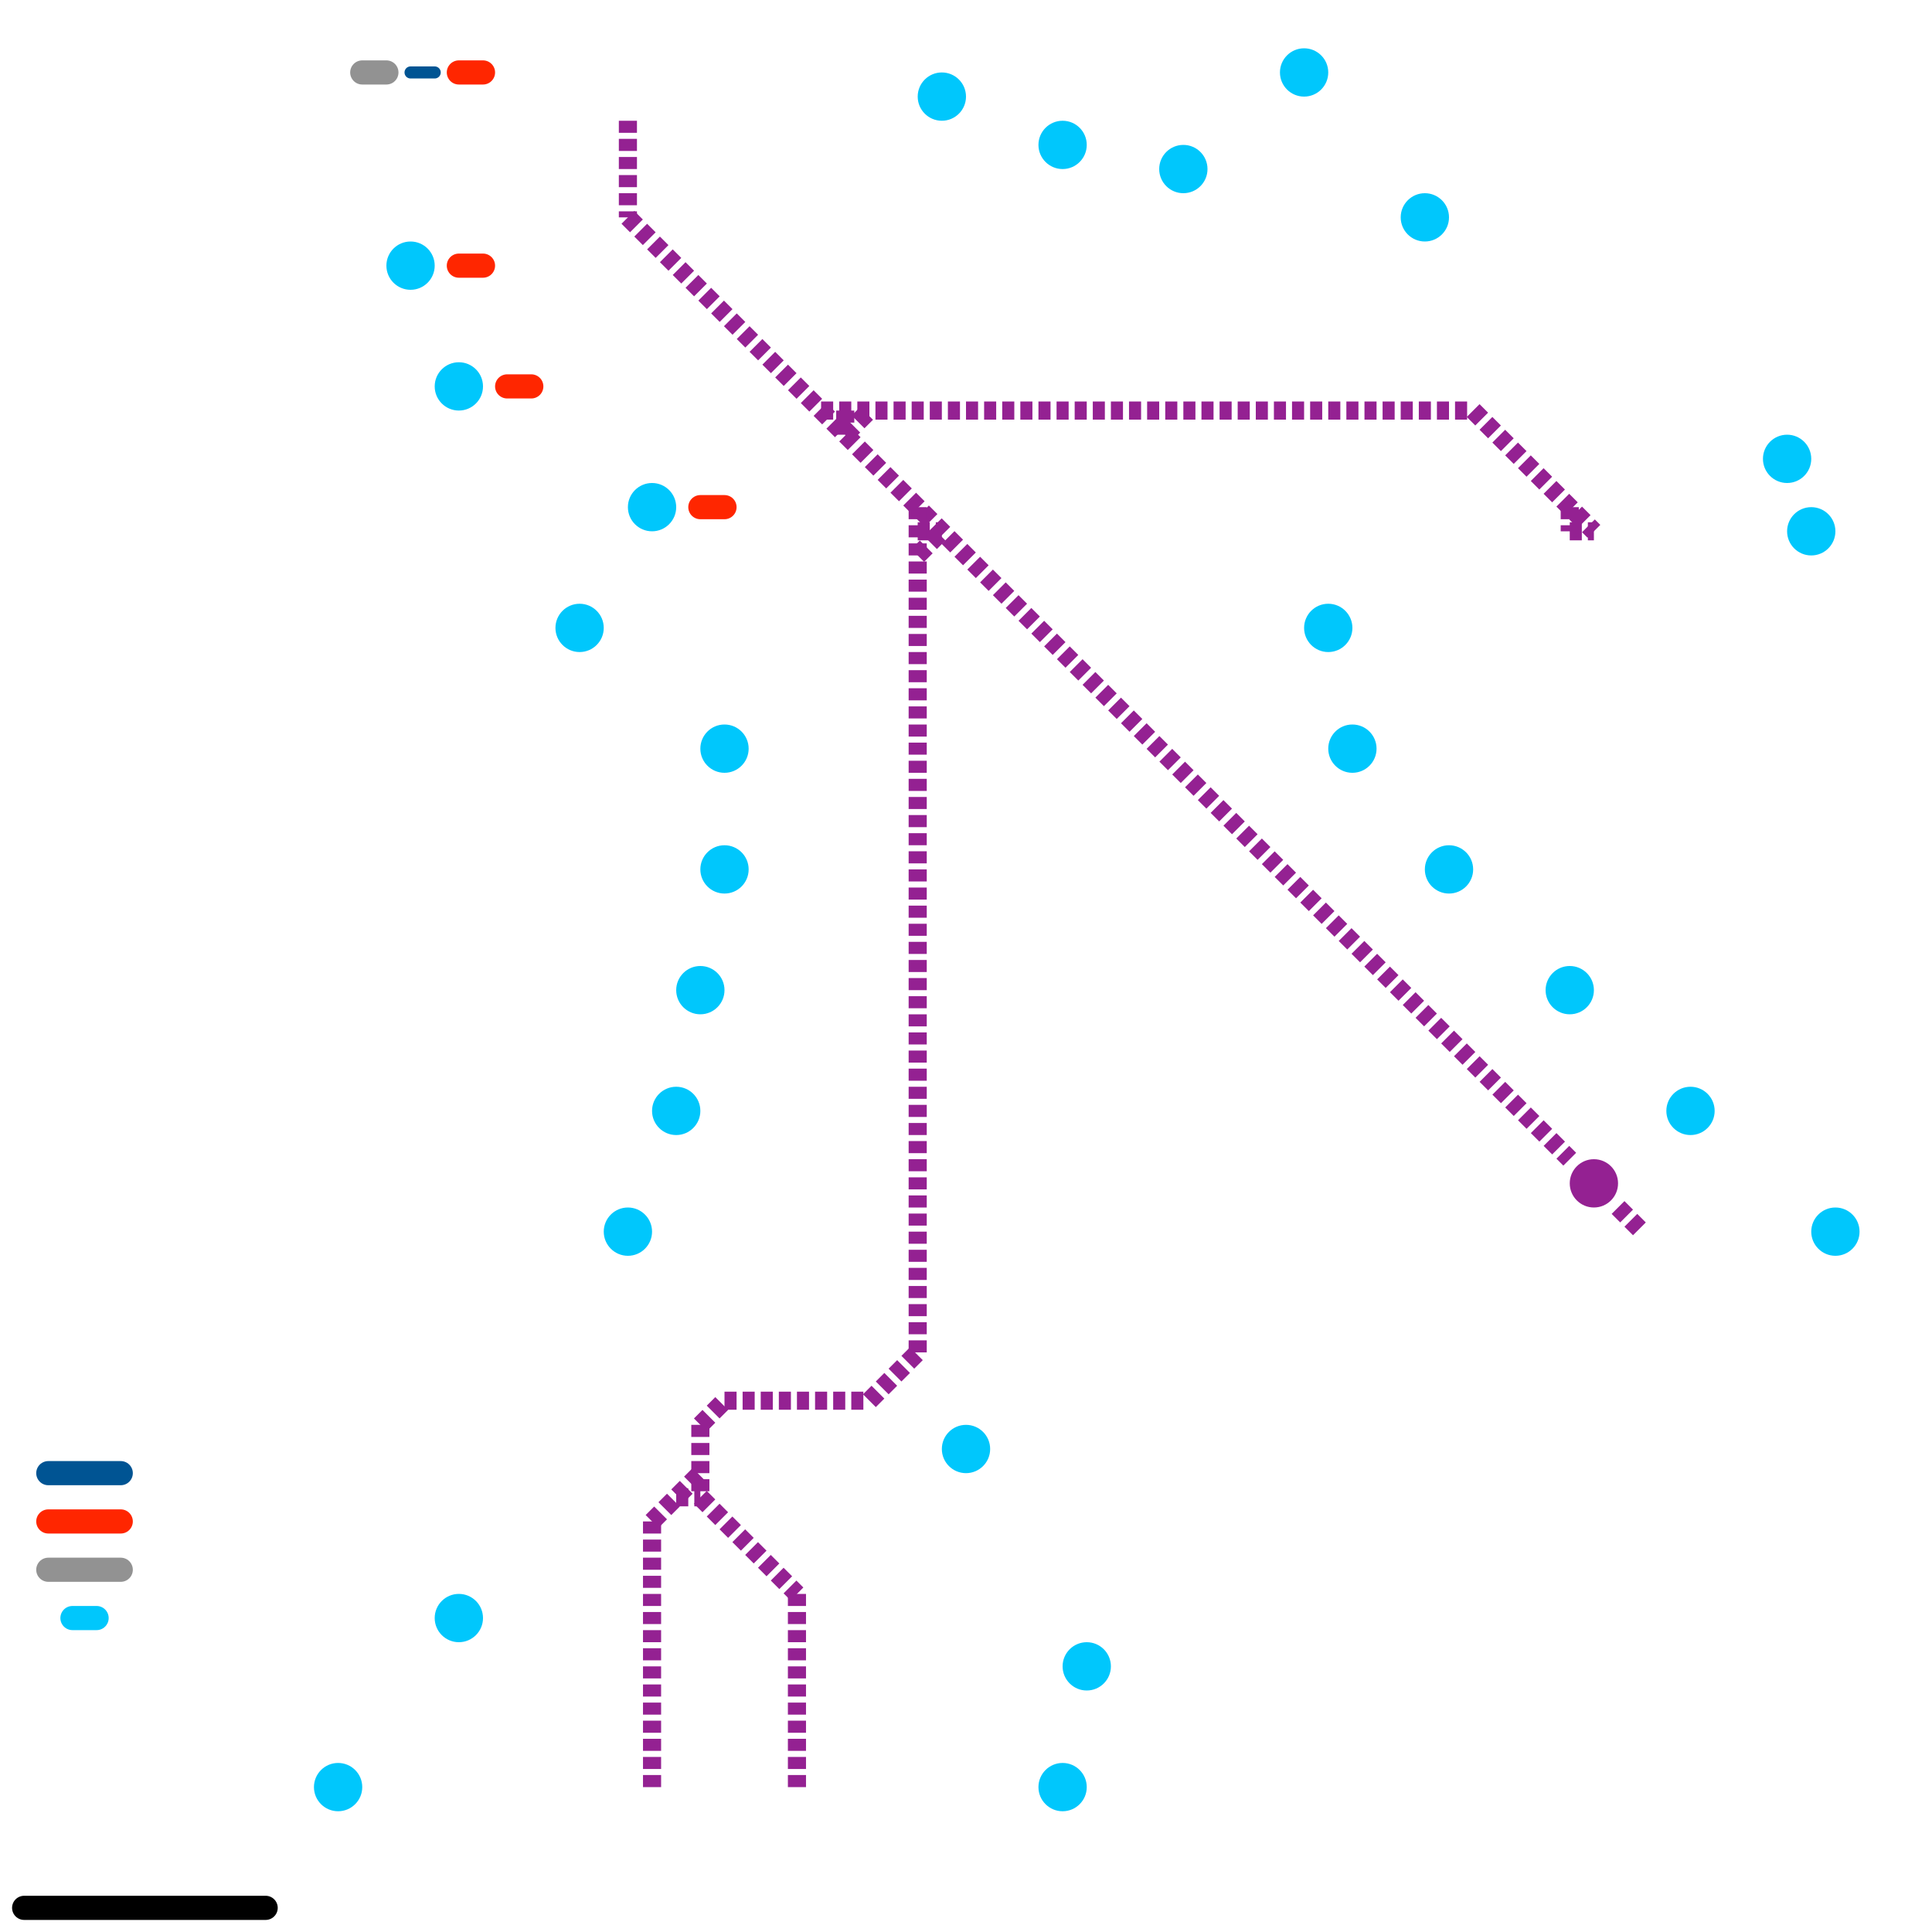 
<svg version="1.1" xmlns="http://www.w3.org/2000/svg" viewBox="0 0 80 80">
<style>text { font: 1px Helvetica; font-weight: 600; white-space: pre; dominant-baseline: central; } line { stroke-width: 1; fill: none; stroke-linecap: round; stroke-linejoin: round; } .c0 { stroke: #929292 } .c1 { stroke: #942192 } .c2 { stroke: #ff2600 } .c3 { stroke: #005493 } .c4 { stroke: #00c7fc } .c5 { stroke: #000000 } .w2 { stroke-width: .75; }.w3 { stroke-width: .5; }.w1 { stroke-width: 1; }.l3 { stroke-dasharray: .5 .25; stroke-linecap: butt; }</style><defs><g id="ct-xf"><circle r="0.5" fill="#fff" stroke="#000" stroke-width="0.2"/></g><g id="ct"><circle r="0.5" fill="#fff" stroke="#000" stroke-width="0.1"/></g><g id="csm-00c7fc"><circle r="0.4" fill="#00c7fc"/><circle r="0.2" fill="#fff"/></g><g id="csm-005493"><circle r="0.4" fill="#005493"/><circle r="0.2" fill="#fff"/></g><g id="csm-ff2600"><circle r="0.4" fill="#ff2600"/><circle r="0.2" fill="#fff"/></g><g id="csm-929292"><circle r="0.4" fill="#929292"/><circle r="0.2" fill="#fff"/></g><g id="csm-000000"><circle r="0.4" fill="#000000"/><circle r="0.2" fill="#fff"/></g></defs><line class="c0 " x1="15" y1="3" x2="16" y2="3"/><line class="c0 " x1="2" y1="65" x2="5" y2="65"/><circle cx="66" cy="49" r="1" fill="#942192" /><line class="c1 w2 l3" x1="38" y1="22" x2="39" y2="22"/><line class="c1 w2 l3" x1="33" y1="66" x2="33" y2="74"/><line class="c1 w2 l3" x1="61" y1="17" x2="66" y2="22"/><line class="c1 w2 l3" x1="26" y1="9" x2="65" y2="48"/><line class="c1 w2 l3" x1="27" y1="63" x2="29" y2="61"/><line class="c1 w2 l3" x1="65" y1="21" x2="65" y2="22"/><line class="c1 w2 l3" x1="38" y1="23" x2="39" y2="22"/><line class="c1 w2 l3" x1="29" y1="62" x2="33" y2="66"/><line class="c1 w2 l3" x1="30" y1="58" x2="36" y2="58"/><line class="c1 w2 l3" x1="36" y1="58" x2="38" y2="56"/><line class="c1 w2 l3" x1="67" y1="50" x2="68" y2="51"/><line class="c1 w2 l3" x1="35" y1="17" x2="35" y2="18"/><line class="c1 w2 l3" x1="29" y1="59" x2="30" y2="58"/><line class="c1 w2 l3" x1="65" y1="22" x2="66" y2="22"/><line class="c1 w2 l3" x1="28" y1="62" x2="29" y2="62"/><line class="c1 w2 l3" x1="38" y1="21" x2="38" y2="56"/><line class="c1 w2 l3" x1="29" y1="59" x2="29" y2="62"/><line class="c1 w2 l3" x1="26" y1="5" x2="26" y2="9"/><line class="c1 w2 l3" x1="34" y1="17" x2="61" y2="17"/><line class="c1 w2 l3" x1="35" y1="18" x2="36" y2="17"/><line class="c1 w2 l3" x1="27" y1="63" x2="27" y2="74"/><line class="c2 " x1="29" y1="21" x2="30" y2="21"/><line class="c2 " x1="21" y1="16" x2="22" y2="16"/><line class="c2 " x1="19" y1="11" x2="20" y2="11"/><line class="c2 " x1="2" y1="63" x2="5" y2="63"/><line class="c2 " x1="19" y1="3" x2="20" y2="3"/><line class="c3 " x1="2" y1="61" x2="5" y2="61"/><line class="c3 w3" x1="17" y1="3" x2="18" y2="3"/><line class="c4 " x1="3" y1="67" x2="4" y2="67"/><circle cx="28" cy="46" r="1" fill="#00c7fc" /><circle cx="27" cy="21" r="1" fill="#00c7fc" /><circle cx="44" cy="74" r="1" fill="#00c7fc" /><circle cx="59" cy="9" r="1" fill="#00c7fc" /><circle cx="75" cy="22" r="1" fill="#00c7fc" /><circle cx="39" cy="4" r="1" fill="#00c7fc" /><circle cx="14" cy="74" r="1" fill="#00c7fc" /><circle cx="60" cy="36" r="1" fill="#00c7fc" /><circle cx="26" cy="51" r="1" fill="#00c7fc" /><circle cx="55" cy="26" r="1" fill="#00c7fc" /><circle cx="19" cy="67" r="1" fill="#00c7fc" /><circle cx="29" cy="41" r="1" fill="#00c7fc" /><circle cx="56" cy="31" r="1" fill="#00c7fc" /><circle cx="65" cy="41" r="1" fill="#00c7fc" /><circle cx="40" cy="60" r="1" fill="#00c7fc" /><circle cx="45" cy="69" r="1" fill="#00c7fc" /><circle cx="49" cy="7" r="1" fill="#00c7fc" /><circle cx="30" cy="36" r="1" fill="#00c7fc" /><circle cx="24" cy="26" r="1" fill="#00c7fc" /><circle cx="54" cy="3" r="1" fill="#00c7fc" /><circle cx="44" cy="6" r="1" fill="#00c7fc" /><circle cx="19" cy="16" r="1" fill="#00c7fc" /><circle cx="74" cy="19" r="1" fill="#00c7fc" /><circle cx="76" cy="51" r="1" fill="#00c7fc" /><circle cx="17" cy="11" r="1" fill="#00c7fc" /><circle cx="30" cy="31" r="1" fill="#00c7fc" /><circle cx="70" cy="46" r="1" fill="#00c7fc" /><line class="c5 " x1="1" y1="79" x2="11" y2="79"/>
</svg>

